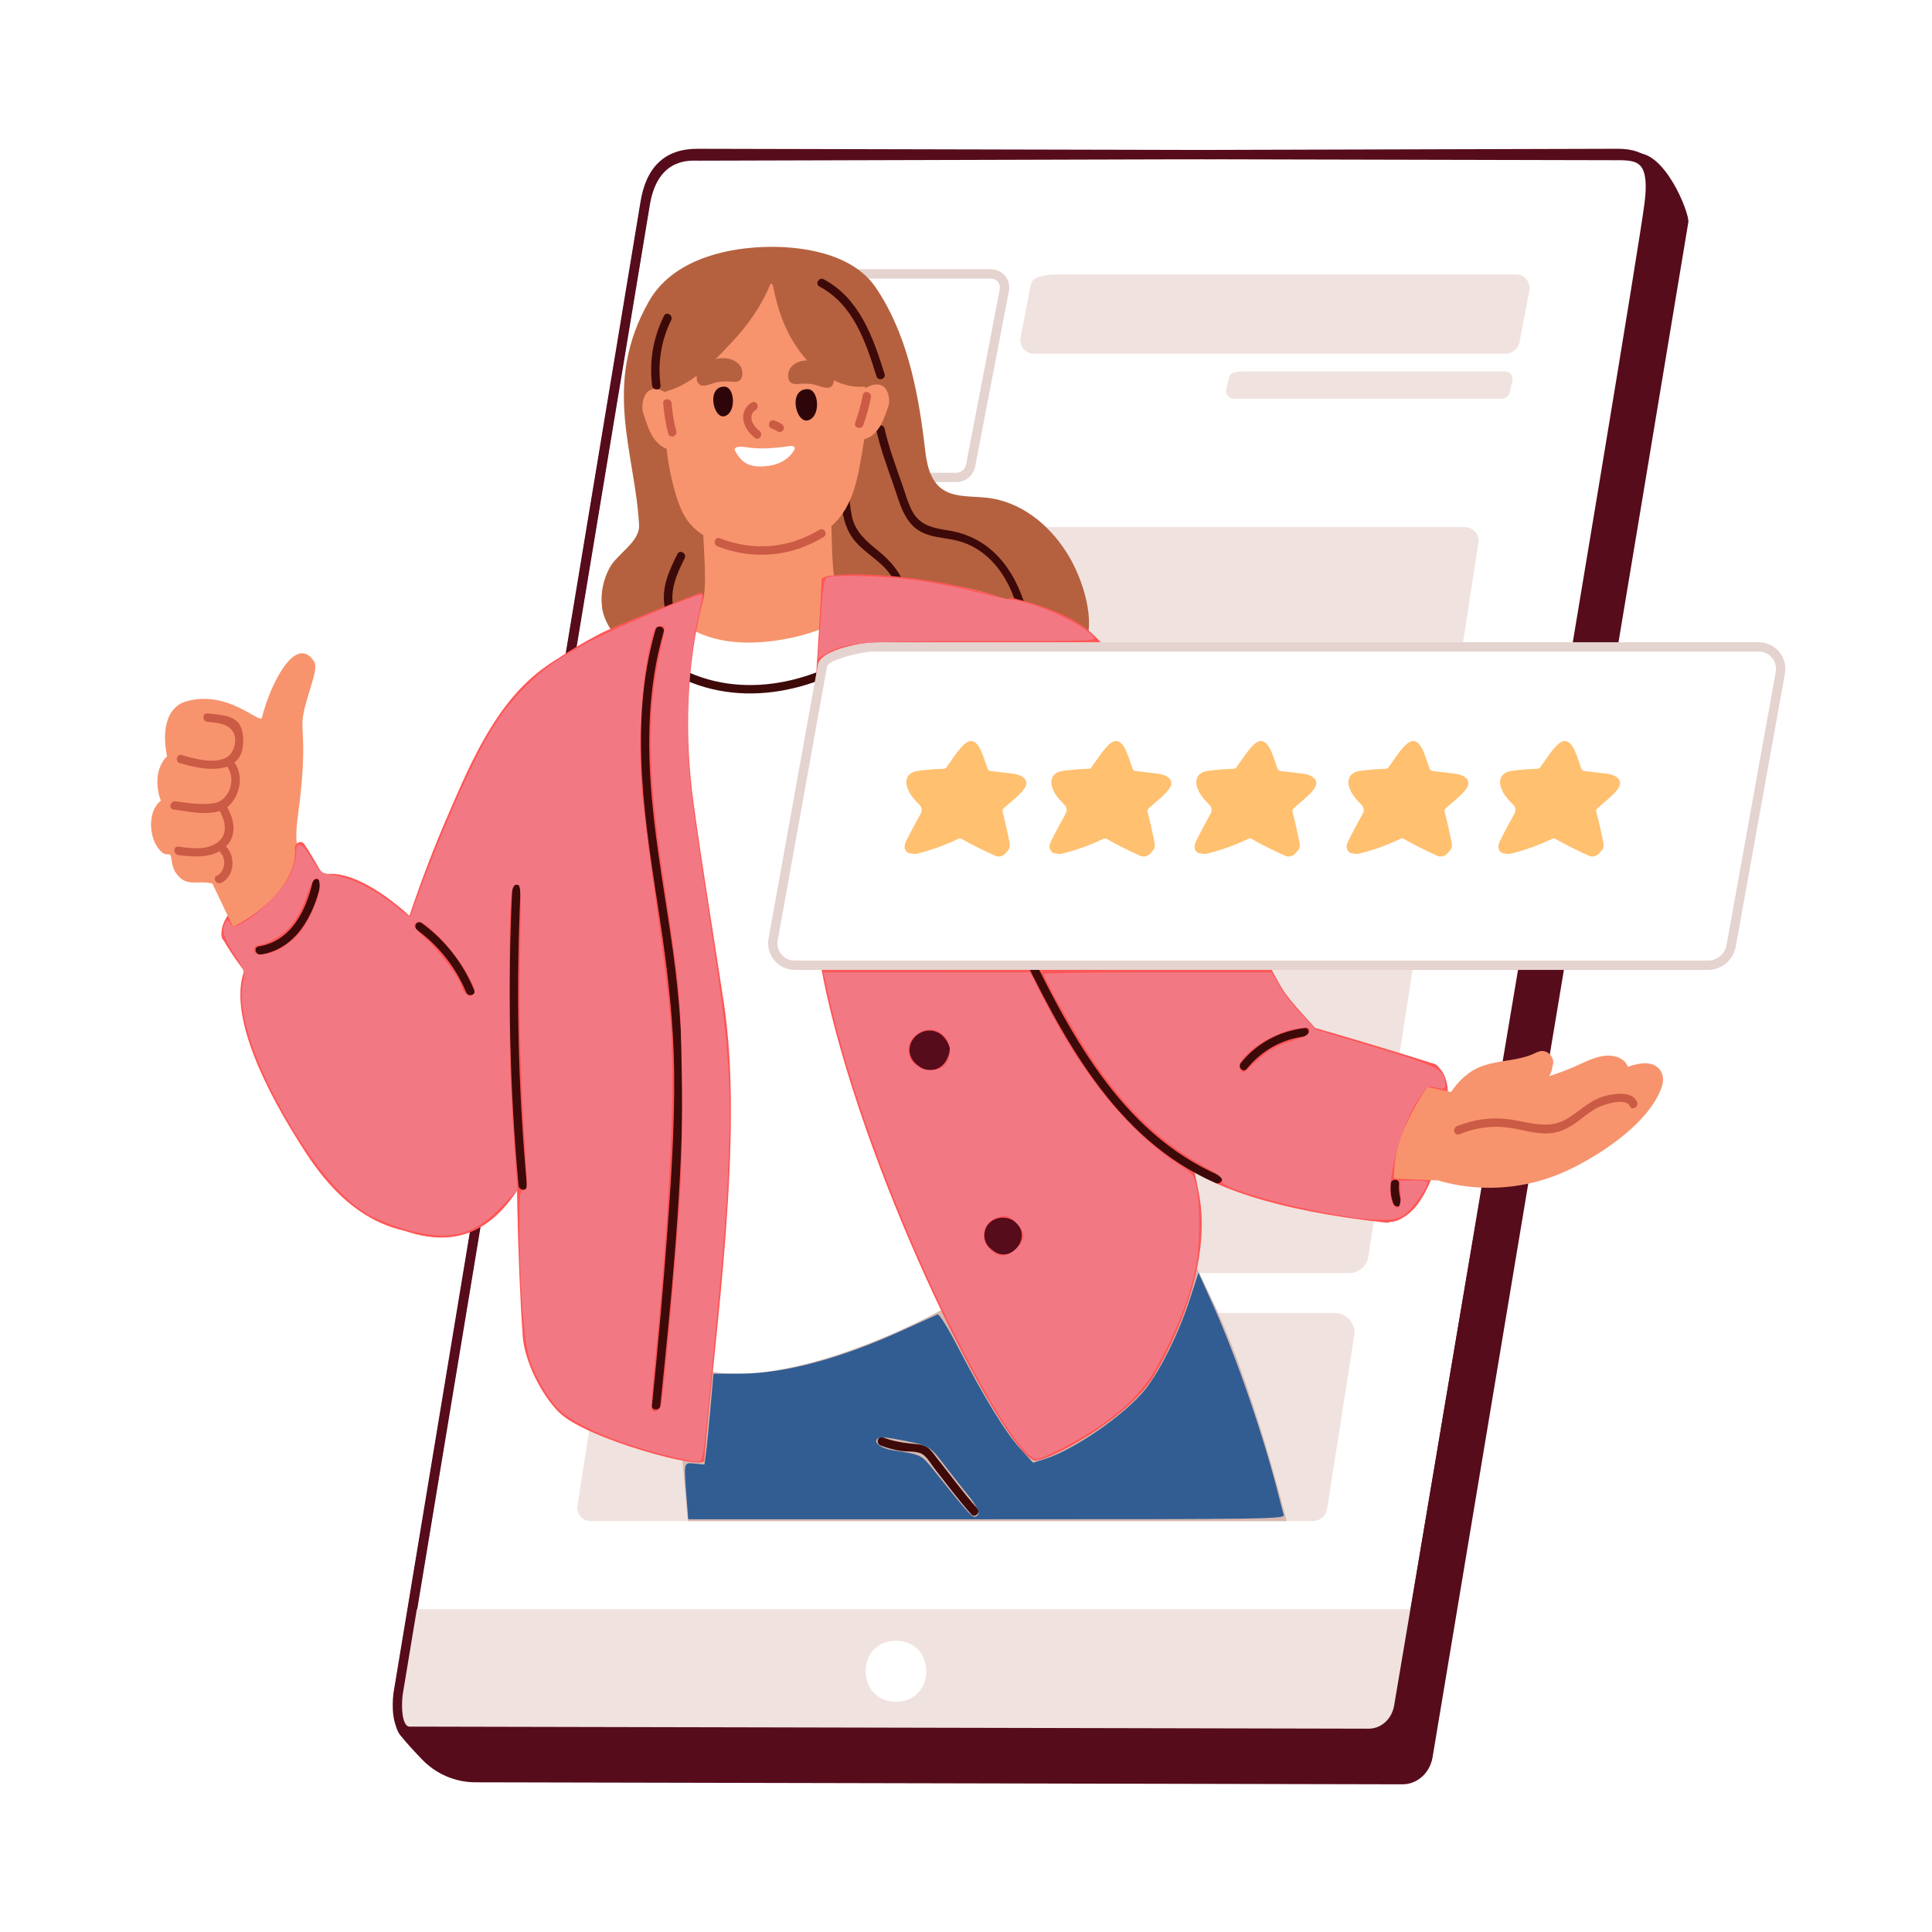 <svg version="1.0" preserveAspectRatio="xMidYMid meet" height="1080" viewBox="0 0 810 810" zoomAndPan="magnify" width="1080" xmlns:xlink="http://www.w3.org/1999/xlink" xmlns="http://www.w3.org/2000/svg"><defs><clipPath id="0593c0e22f"><path clip-rule="nonzero" d="M 165 64 L 708 64 L 708 748.082 L 165 748.082 Z M 165 64"></path></clipPath><clipPath id="1600f799f5"><path clip-rule="nonzero" d="M 322 269.168 L 748.516 269.168 L 748.516 407 L 322 407 Z M 322 269.168"></path></clipPath></defs><rect fill-opacity="1" height="972" y="-81" fill="#ffffff" width="972" x="-81"></rect><rect fill-opacity="1" height="972" y="-81" fill="#ffffff" width="972" x="-81"></rect><g clip-path="url(#0593c0e22f)"><path fill-rule="nonzero" fill-opacity="1" d="M 707.844 93.145 C 702.242 127.621 600.781 735.879 600.57 736.98 C 599.34 743.504 594.102 748.098 587.953 748.082 L 199.309 747.238 C 190.891 747.223 182.852 743.777 177.004 737.719 C 173.797 734.395 170.402 730.711 167.859 727.539 C 165.074 724.066 164.34 717.195 166.617 704.156 L 287.586 92.234 C 288.227 88.621 291.738 85.703 295.426 85.711 L 684.738 64.328 C 697.629 61.852 708.43 89.52 707.844 93.145" fill="#560c1b"></path></g><path fill-rule="nonzero" fill-opacity="1" d="M 693.027 76.641 C 691.934 103.777 628.906 461.848 600.699 630.969 C 597.992 647.141 595.582 661.559 593.551 673.734 C 589.09 700.52 586.422 716.5 586.383 716.672 C 585.156 723.203 579.91 727.789 573.758 727.77 L 172.465 726.902 C 168.109 726.883 166.902 711.152 166.902 711.152 L 270.387 86.406 C 273.77 63.965 289.453 65.387 293.133 65.406 L 678.527 64.328 C 682.207 64.352 693.5 64.941 693.027 76.641" fill="#ffffff"></path><path fill-rule="nonzero" fill-opacity="1" d="M 168.871 711.238 C 169.406 717.82 171.164 724.445 172.52 724.953 L 573.766 725.812 C 579.027 725.812 583.406 721.91 584.457 716.312 C 584.582 715.668 587.504 698.129 591.617 673.414 C 593.652 661.238 596.062 646.816 598.766 630.648 C 607.75 576.789 620.105 504.707 633.18 428.395 C 659.973 272.086 690.332 94.93 691.07 76.559 L 693.027 76.637 L 691.07 76.559 C 691.195 73.551 690.477 71.277 688.883 69.605 C 686.832 67.461 683.25 66.309 678.516 66.285 L 293.141 67.363 L 292.504 67.352 C 287.785 67.242 275.289 67 272.32 86.695 Z M 573.801 729.73 C 573.75 729.73 172.461 728.859 172.461 728.859 C 167.098 728.832 165.453 717.848 164.953 711.305 C 164.941 711.148 164.945 710.988 164.973 710.84 L 268.457 86.086 C 270.762 70.789 278.906 63.152 292.582 63.441 L 293.145 63.449 L 678.52 62.375 C 684.441 62.406 688.875 63.934 691.711 66.902 C 694.047 69.348 695.145 72.648 694.984 76.719 C 694.23 95.34 665.16 264.992 637.039 429.055 C 623.961 505.363 611.609 577.445 602.629 631.289 C 599.922 647.465 597.512 661.883 595.48 674.055 C 588.672 714.93 588.328 716.945 588.285 717.141 C 586.898 724.512 580.941 729.73 573.801 729.73" fill="#560c1b"></path><path fill-rule="nonzero" fill-opacity="1" d="M 565.617 533.777 C 569.637 533.777 573.059 530.848 573.684 526.879 L 619.758 228.039 C 620.586 224.398 617.891 220.996 614.18 220.996 L 318.859 220.996 C 307.594 220.996 306.219 222.98 305.59 225.738 L 259.551 524.359 C 258.773 529.305 262.602 533.777 267.613 533.777 L 565.617 533.777" fill="#f0e3df"></path><path fill-rule="nonzero" fill-opacity="1" d="M 567.762 560.031 L 556.336 633.004 C 555.691 635.766 553.223 637.738 550.422 637.738 L 247.734 637.738 C 244.02 637.738 241.34 634.348 242.168 630.695 L 253.633 557.477 C 254.258 553.426 257.75 550.434 261.859 550.434 L 559.539 550.434 C 564.648 550.434 568.555 555.004 567.762 560.031" fill="#f0e3df"></path><path fill-rule="nonzero" fill-opacity="1" d="M 172.816 674.652 L 166.906 710.102 C 166.906 710.102 161.875 725.652 172.461 725.844 L 573.77 726.715 C 579.914 726.727 585.152 722.137 586.375 715.703 C 586.418 715.438 588.953 700.25 593.227 674.652 L 172.816 674.652" fill="#f0e3df"></path><path fill-rule="nonzero" fill-opacity="1" d="M 375.66 687.918 C 358.715 687.883 358.633 713.406 375.602 713.441 C 392.547 713.477 392.629 687.961 375.66 687.918" fill="#ffffff"></path><path fill-rule="nonzero" fill-opacity="1" d="M 172.461 723.891 C 172.469 723.891 573.773 724.758 573.773 724.758 C 579.02 724.758 583.402 720.848 584.461 715.25 C 585.332 710.375 685.047 119.961 689.488 85.055 C 690.5 77.121 689.953 72.074 687.832 69.613 C 686.168 67.691 683.461 67.25 679.637 67.176 L 292.633 66.293 C 288.344 66.234 275.316 66.086 272.332 85.641 L 168.84 710.422 C 168.336 714.219 168.316 721.156 170.441 723.324 C 170.918 723.809 171.473 723.992 172.246 723.898 C 172.316 723.895 172.391 723.891 172.461 723.891 Z M 573.797 728.668 C 573.766 728.668 172.562 727.801 172.562 727.801 C 170.641 727.977 168.941 727.383 167.645 726.062 C 163.504 721.832 164.805 711.059 164.969 709.844 L 268.465 85.031 C 270.785 69.848 278.949 62.254 292.68 62.379 L 293.141 62.383 L 679.676 63.266 C 683.555 63.34 687.898 63.707 690.793 67.055 C 693.727 70.449 694.547 76.324 693.375 85.543 C 689.242 117.988 589.055 712.047 588.309 715.977 C 586.895 723.453 580.93 728.668 573.797 728.668" fill="#560c1b"></path><path fill-rule="nonzero" fill-opacity="1" d="M 415.445 114.852 L 338.82 114.852 C 336.008 114.852 326.18 116.832 325.551 119.586 L 311.406 193.121 C 310.578 196.766 313.27 200.164 316.984 200.164 L 400.973 200.164 C 403.781 200.164 406.258 198.184 406.879 195.43 L 421.027 121.891 C 421.855 118.246 419.164 114.852 415.445 114.852" fill="#ffffff"></path><path fill-rule="nonzero" fill-opacity="1" d="M 338.82 116.805 C 335.598 116.805 328.242 118.801 327.414 120.141 L 313.328 193.492 C 313.051 194.715 313.312 195.902 314.035 196.809 C 314.746 197.695 315.82 198.207 316.984 198.207 L 400.973 198.207 C 402.867 198.207 404.551 196.855 404.973 194.996 L 419.105 121.523 C 419.383 120.297 419.121 119.113 418.398 118.207 C 417.688 117.32 416.613 116.805 415.445 116.805 Z M 400.973 202.117 L 316.984 202.117 C 314.625 202.117 312.434 201.074 310.973 199.246 C 309.508 197.406 308.969 195.016 309.5 192.688 L 323.629 119.219 C 324.738 114.336 337.48 112.891 338.82 112.891 L 415.445 112.891 C 417.809 112.891 420 113.941 421.457 115.77 C 422.926 117.609 423.465 120 422.934 122.324 L 408.805 195.797 C 407.965 199.488 404.676 202.117 400.973 202.117" fill="#e5d3cf"></path><path fill-rule="nonzero" fill-opacity="1" d="M 418.926 209.629 C 417.008 209.133 415.027 208.781 412.992 208.59 C 406.602 207.984 398.586 208.629 393.719 204.008 C 388.582 199.125 388.191 191.078 387.359 184.449 C 384.586 162.387 379.812 139.004 367.035 120.371 C 357.34 106.234 336.195 103.008 320.316 103.543 C 301.496 104.184 281.258 110.211 272.125 126.23 C 252.203 161.188 266.258 189.531 267.938 220.094 C 268.328 227.195 258.645 232.23 255.516 238.172 C 252.883 243.168 251.812 248.398 252.328 253.961 C 253.539 267.156 270.223 277.836 278.195 288.316 C 279.328 289.805 281.102 290.062 282.578 289.602 C 293.258 296.082 308.723 295.875 320.699 296.633 C 342.062 297.98 363.535 297.867 384.879 296.305 C 396.816 295.434 408.836 294.895 420.617 292.762 C 430.871 290.906 444.547 288.203 449.828 278.766 C 450.445 277.664 450.945 276.492 451.699 275.469 C 452.18 274.82 452.754 274.242 453.215 273.578 C 460.367 263.27 454.648 245.207 449.359 235.371 C 443.102 223.742 432.523 213.125 418.926 209.629" fill="#b5613f"></path><path fill-rule="nonzero" fill-opacity="1" d="M 381.379 249.281 C 336.82 237.363 288.711 244.844 252.113 273.59 C 251.105 274.379 250.664 275.309 250.598 276.227 C 244.652 284.395 256.234 304.633 260.387 311.074 C 271.609 328.496 289.398 344.406 309.793 349.82 C 359.992 363.145 378.652 294.5 382.91 257.039 C 385.258 254.965 385.32 250.336 381.379 249.281" fill="#f7946d"></path><path fill-rule="nonzero" fill-opacity="1" d="M 292.5 187.992 C 293.367 201.797 294.371 215.512 295.113 229.23 C 295.629 238.738 295.836 245.539 295.043 250.566 C 294.246 255.594 291.426 258.445 288.371 260.832 C 298.223 270.324 318.195 269.711 330.891 267.684 C 342.484 265.836 354.66 258.957 361.902 249.695 C 359.496 248.82 355.938 247.793 353.621 247.145 C 352.016 246.699 350.766 245.539 350.262 244.043 C 348.367 238.391 348.961 219.203 348.082 211.77 C 346.727 200.266 344 197.789 342.801 186.27 C 342.707 185.375 342.176 184.77 341.508 184.398 C 337.438 175.914 327.82 174.809 318.879 175.938 C 310.02 177.059 297.527 177.477 291.023 183.961 C 289.438 185.547 290.785 187.672 292.5 187.992" fill="#f7946d"></path><path fill-rule="nonzero" fill-opacity="1" d="M 635.566 115.043 L 445.309 115.043 C 434.043 115.043 432.668 117.027 432.043 119.781 L 427.934 141.262 C 427.105 144.906 429.797 148.305 433.516 148.305 L 631.129 148.305 C 633.938 148.305 636.414 146.32 637.039 143.566 L 641.145 122.086 C 641.973 118.441 639.281 115.043 635.566 115.043" fill="#f0e3df"></path><path fill-rule="nonzero" fill-opacity="1" d="M 630.906 155.688 L 522.781 155.688 C 516.379 155.688 515.598 156.816 515.242 158.383 L 514.117 163.141 C 513.645 165.211 515.176 167.141 517.289 167.141 L 629.594 167.141 C 631.191 167.141 632.594 166.012 632.953 164.449 L 634.074 159.691 C 634.547 157.621 633.016 155.688 630.906 155.688" fill="#f0e3df"></path><path fill-rule="nonzero" fill-opacity="1" d="M 507.676 543.918 C 496.75 521.715 487.562 498.438 474.078 477.926 C 472.605 475.719 470.371 475.094 468.32 475.496 C 436.109 444.922 407.289 414.926 360.145 416.488 C 341.395 417.094 322.887 423.52 307.664 434.5 C 302.016 438.539 284.582 451.727 284.918 461.48 C 284.695 462.039 284.562 462.641 284.516 463.332 C 283.355 489.664 278.117 516.961 280.461 543.918 C 283.32 576.48 285.273 604.332 288.371 637.738 L 539.438 637.738 C 539.438 637.738 525.242 579.625 507.676 543.918" fill="#d6b9b0"></path><path fill-rule="nonzero" fill-opacity="1" d="M 367.457 180.582 C 369.18 188.363 372.027 195.934 374.645 203.445 C 377.172 210.703 379.078 219.555 386.605 223.219 C 390.688 225.207 395.273 225.434 399.66 226.301 C 405.133 227.375 409.996 229.852 414.133 233.594 C 423.277 241.863 426.984 253.934 428.941 265.734 C 429.312 267.969 432.707 267.023 432.34 264.801 C 429.039 244.887 419.277 225.875 397.707 222.406 C 391.805 221.461 386.168 220.574 382.852 214.969 C 380.727 211.367 379.613 207.012 378.238 203.07 C 375.551 195.375 372.617 187.617 370.855 179.648 C 370.367 177.434 366.969 178.371 367.457 180.582" fill="#3d0a09"></path><path fill-rule="nonzero" fill-opacity="1" d="M 284.008 232.273 C 280.762 238.746 277.645 245.414 278.438 252.852 C 279.227 260.285 283.297 266.855 287.223 273.02 C 288.434 274.926 291.484 273.16 290.262 271.242 C 286.98 266.086 283.438 260.641 282.262 254.551 C 280.82 247.105 283.789 240.559 287.051 234.051 C 288.062 232.031 285.023 230.246 284.008 232.273" fill="#3d0a09"></path><path fill-rule="nonzero" fill-opacity="1" d="M 352.188 194.18 C 352.707 205.035 351.055 218.57 358.82 227.293 C 362.258 231.16 366.746 233.887 370.41 237.508 C 376.004 243.043 378.41 250.602 377.113 258.355 C 376.742 260.57 380.137 261.523 380.508 259.289 C 382.457 247.664 377.457 238.535 368.641 231.309 C 363.543 227.137 358.641 223.277 357.164 216.488 C 355.609 209.363 356.055 201.441 355.711 194.18 C 355.605 191.922 352.082 191.91 352.188 194.18" fill="#3d0a09"></path><path fill-rule="nonzero" fill-opacity="1" d="M 359.863 141.723 C 359.301 138.93 363.465 138.938 362.379 136.34 C 356.125 121.449 341.336 115.078 326.102 113.812 C 324.953 113.715 324 113.934 323.191 114.324 C 311.617 114.48 304.598 114.246 295.688 121.98 C 274.176 140.652 275.812 189.551 285.301 212.883 C 290.797 226.402 303.719 228.867 316.676 229.609 C 327.539 230.238 338.832 228.871 348.449 220.648 C 358.406 212.129 359.93 198.418 362.023 186.148 C 364.266 173.004 362.535 154.93 359.863 141.723" fill="#f7946d"></path><path fill-rule="nonzero" fill-opacity="1" d="M 454.801 331.004 C 457.27 324.277 459.188 317.348 460.547 310.207 C 460.641 309.715 460.551 309.297 460.391 308.918 C 459.793 290.434 447.32 267.043 432.578 256.383 C 431.938 255.918 431.305 255.887 430.77 256.102 C 429.855 255.461 428.895 254.863 427.852 254.332 C 415.633 248.086 402.004 245.344 388.441 244.043 C 381.613 243.387 368.543 240.676 367.59 243.844 C 363.496 257.418 343.973 264.848 331.969 267.375 C 294.484 275.281 283.465 257.605 281.648 258.543 C 263.742 267.762 246.215 270.621 230.633 283.562 C 227.277 286.344 224.047 289.281 220.992 292.395 C 206.867 306.773 204.82 327.027 203.68 346.195 C 202.871 346.98 202.508 348.34 203.43 349.457 C 208.371 355.461 213.969 360.738 220.426 365.09 C 223.039 366.852 225.758 368.434 228.5 369.973 C 229.934 416.391 254.039 531.523 283.949 568.465 C 311.562 593.922 412.902 549.867 450.105 508.953 C 470.656 486.352 462.094 372.309 454.801 331.004" fill="#ffffff"></path><path fill-rule="nonzero" fill-opacity="1" d="M 279.574 281.066 C 307.363 298.086 341.43 290.945 366.664 272.734 C 368.484 271.418 366.73 268.363 364.887 269.695 C 340.652 287.184 308.133 294.422 281.352 278.023 C 279.414 276.836 277.641 279.883 279.574 281.066" fill="#3d0a09"></path><path fill-rule="nonzero" fill-opacity="1" d="M 502.527 499.695 C 489.758 436.902 473.156 333 448.941 273.227 C 446.895 268.176 440.715 259.797 435.93 257.203 C 411.93 244.18 365.371 238.723 347.16 241.516 C 346.223 241.66 344.496 242.262 344.457 243.164 C 342.02 301.441 333.625 358.688 346.457 416.422 C 364.871 499.285 419.812 606.961 433.516 612.262 C 437.363 613.75 472.898 595.375 483.883 576.746 C 496.723 554.973 507.707 525.168 502.527 499.695" fill="#ff5656"></path><path fill-rule="nonzero" fill-opacity="1" d="M 377.133 355.789 C 370.555 352.094 361.902 357.246 362.043 364.816 C 362.109 368.27 364.004 371.082 366.637 372.754 C 367.059 373.137 367.508 373.492 367.996 373.77 C 371.129 375.562 374.941 375.496 377.941 373.457 C 384.211 369.195 383.75 359.508 377.133 355.789" fill="#560c1b"></path><path fill-rule="nonzero" fill-opacity="1" d="M 381.328 440.359 C 381.379 443.156 382.914 445.438 385.051 446.789 C 385.391 447.102 385.754 447.387 386.148 447.613 C 390.891 450.328 397.543 447.789 398.273 439.387 C 394.246 427.281 381.172 432.004 381.328 440.359" fill="#560c1b"></path><path fill-rule="nonzero" fill-opacity="1" d="M 235.312 279.07 C 234.422 277.812 234.906 275.543 233.184 276.574 C 209.566 290.715 198.195 317.773 187.891 341.523 C 176.012 368.914 166.586 397.23 159.426 426.195 C 158.492 426.699 168.941 515.785 169.43 515.953 C 196.621 525.395 211.004 510.223 221.051 492.23 C 234.133 468.812 241.559 445.035 244.043 418.324 C 245.336 404.461 245.719 390.531 246.773 376.652 C 247.941 361.293 250.992 346.398 253.32 331.211 C 255.996 313.773 258.676 282.531 235.312 279.07" fill="#ff5656"></path><path fill-rule="nonzero" fill-opacity="1" d="M 602.859 447.121 C 602.262 446.543 601.488 446.113 601.137 446.648 C 597.844 446.02 593.652 449.855 591.816 451.977 C 587.48 456.984 585.234 463.855 583.387 470.082 C 581 478.098 579.621 486.422 579.262 494.773 C 579.094 498.691 576.246 509.395 581.047 511.77 C 585.188 513.824 591.34 508.684 593.621 505.836 C 598.02 500.332 600.809 493.117 602.945 486.473 C 605.375 478.891 606.746 470.965 607 463.004 C 607.184 457.172 607.332 451.465 602.859 447.121" fill="#ff5656"></path><path fill-rule="nonzero" fill-opacity="1" d="M 412.715 518.125 C 412.766 520.766 414.211 522.914 416.227 524.195 C 416.551 524.488 416.891 524.758 417.262 524.969 C 424.125 528.895 431.527 519.863 426.996 513.742 C 422.664 507.883 412.57 510.348 412.715 518.125" fill="#560c1b"></path><path fill-rule="nonzero" fill-opacity="1" d="M 561.719 454.129 C 562.555 436.316 544.191 426.941 536.031 411.891 C 525.074 391.691 513.984 371.566 502.762 351.512 C 490.699 329.961 482.969 300.961 469.621 280.172 C 458.973 263.59 450.273 257.148 424.113 250.617 C 422.125 250.125 422.906 253.516 422.789 254.066 C 418.293 275.82 413.312 297.535 409.301 319.391 C 405.738 338.812 414.68 372.348 422.32 389.965 C 439.66 429.945 486.723 500.211 514.773 492.961 C 528.805 489.336 561.004 469.406 561.719 454.129" fill="#ff5656"></path><path fill-rule="nonzero" fill-opacity="1" d="M 696.781 455.438 C 698.332 450.656 695.863 446.184 690.598 445.828 C 688.047 445.656 685.281 446.266 682.504 447.242 C 681.594 444.719 679.125 443.133 676.188 442.703 C 670.254 441.84 664.469 445.379 659.219 447.594 C 656.023 448.941 652.777 450.125 649.492 451.211 C 650.262 449.926 650.793 448.504 650.906 446.891 C 652.34 443.699 648.656 439.203 644.629 441.078 C 644.27 441.188 643.922 441.332 643.605 441.527 C 636.711 444.859 628.699 444.34 621.535 446.922 C 615.633 449.051 611.668 453.02 608.316 457.836 C 599.699 456.207 577.914 450.645 575.656 452.816 C 565.531 462.555 561.863 476.801 565.766 490.258 C 566.91 494.195 593.199 494.391 603.113 494.902 C 603.359 495.016 603.609 495.125 603.895 495.203 C 619.699 499.578 636.715 498.781 652.027 492.902 C 667.062 487.129 691.504 471.695 696.781 455.438" fill="#f7946d"></path><path fill-rule="nonzero" fill-opacity="1" d="M 100.062 381.074 C 99.781 380.301 98.824 379.949 98.195 380.582 C 95.031 383.758 92.559 387.723 92.867 392.359 C 92.883 392.574 92.957 392.742 93.051 392.895 C 93.004 393.57 93.566 394.348 94.445 394.16 C 96.891 393.641 100.258 393.023 101.32 390.395 C 102.457 387.578 101.023 383.715 100.062 381.074" fill="#ff5656"></path><path fill-rule="nonzero" fill-opacity="1" d="M 131.832 277.598 C 124.121 265.125 113.258 286.887 109.812 300.875 C 109.082 303.84 95.672 289.039 78.113 294.051 C 68.699 296.73 68.172 308.551 70.047 317.027 C 70.023 317.051 69.992 317.066 69.969 317.094 C 65.27 321.867 65.109 329.566 67.441 335.68 C 67.109 335.945 66.785 336.227 66.484 336.535 C 61.543 341.613 62.652 352.988 67.98 357.387 C 68.887 358.137 69.91 358.312 70.844 358.137 C 71.152 358.363 71.328 358.492 71.633 358.719 C 72.215 362.324 72.293 364.523 74.773 367.305 C 78.75 371.762 83.477 368.969 89.062 370.469 C 89.199 370.508 98.633 391.125 101.891 396.695 C 102.785 398.227 136.18 378.805 136.832 374.934 C 133.168 369.707 129.574 364.422 126.188 359.012 C 123.145 354.156 124.383 345.965 125.109 340.438 C 128.57 314.137 126.465 307.492 126.84 302.195 C 127.438 293.801 133.832 280.828 131.832 277.598" fill="#f7946d"></path><path fill-rule="nonzero" fill-opacity="1" d="M 586.555 479.031 C 588.934 471.262 595.656 458.266 602.684 450.238 C 603.902 448.844 603.258 446.652 601.492 446.09 C 575.281 437.75 539.402 427.273 532.895 426.086 C 526.715 424.953 520.246 434.855 514.137 437.562 C 507.52 440.492 504.574 449.586 502.227 455.906 C 498.547 465.809 493.434 485.711 494.16 486.383 C 505.719 497.051 533.988 507.531 581.195 512.609 C 582.922 512.793 584.473 511.445 584.477 509.707 C 584.504 498.965 583.527 488.93 586.555 479.031" fill="#ff5656"></path><path fill-rule="nonzero" fill-opacity="1" d="M 425.793 394.43 C 445.023 434.098 466.996 477.453 509.695 495.98 C 511.754 496.875 513.547 493.84 511.473 492.941 C 469.301 474.641 447.824 431.82 428.836 392.652 C 427.844 390.613 424.805 392.395 425.793 394.43" fill="#3d0a09"></path><path fill-rule="nonzero" fill-opacity="1" d="M 303.539 420.898 C 299.305 392.766 294.613 364.699 290.746 336.508 C 286.922 308.656 287.641 278.109 295.043 250.566 C 295.375 249.32 294.168 248.227 292.977 248.719 C 285.375 251.848 259.551 261.355 249.73 266.648 C 238.066 272.941 226.426 280.211 217.16 290.02 C 202.887 305.129 190.336 350.387 186.148 364.824 C 185.664 366.508 187.066 367.586 188.418 367.566 C 188.875 368.375 216.082 393.062 217.312 392.578 C 217.395 400.668 214.457 492.984 219.164 560.215 C 219.891 570.59 226.938 584.867 234.547 592.293 C 245.711 603.188 294.891 616.613 295.25 612.379 C 300.016 556.258 311.891 476.367 303.539 420.898" fill="#ff5656"></path><path fill-rule="nonzero" fill-opacity="1" d="M 737.297 271.219 L 366.301 271.219 C 361.762 271.219 345.863 274.422 344.852 278.871 L 324.238 393.309 C 322.895 399.195 327.25 404.691 333.258 404.691 L 716.148 404.691 C 720.691 404.691 724.691 401.484 725.703 397.035 L 746.316 282.598 C 747.66 276.707 743.305 271.219 737.297 271.219" fill="#ffffff"></path><g clip-path="url(#1600f799f5)"><path fill-rule="nonzero" fill-opacity="1" d="M 366.301 273.172 C 360.754 273.172 347.344 276.738 346.762 279.305 L 326.164 393.656 C 325.637 395.977 326.145 398.262 327.539 400.012 C 328.922 401.742 331.004 402.734 333.258 402.734 L 716.148 402.734 C 719.773 402.734 722.988 400.152 723.793 396.602 L 744.395 282.25 C 744.918 279.93 744.41 277.641 743.016 275.895 C 741.633 274.164 739.547 273.172 737.297 273.172 Z M 716.148 406.645 L 333.258 406.645 C 329.809 406.645 326.609 405.117 324.48 402.453 C 322.34 399.77 321.555 396.277 322.328 392.875 L 342.926 278.523 C 344.43 271.906 363.27 269.258 366.301 269.258 L 737.297 269.258 C 740.746 269.258 743.945 270.789 746.074 273.453 C 748.215 276.137 749.004 279.629 748.227 283.031 L 727.629 397.379 C 726.402 402.785 721.582 406.645 716.148 406.645" fill="#e5d3cf"></path></g><path fill-rule="nonzero" fill-opacity="1" d="M 211.488 442.406 C 198.914 425.359 191.711 404.375 177.012 389.113 C 168.762 380.543 151.051 365.531 137.578 366.391 C 136.133 366.48 134.766 365.77 134.047 364.516 C 132.398 361.645 129.469 356.633 127.586 353.941 C 125.992 351.656 122.898 354.098 123.762 356.426 C 124.016 371.438 107.762 384.223 94.566 390.117 C 93.523 390.586 93.172 391.484 93.281 392.352 C 93.18 392.805 93.203 393.309 93.516 393.855 C 95.773 397.762 98.258 401.52 100.965 405.129 C 101.578 405.945 102.406 406.953 102.094 407.926 C 96.223 425.996 110.652 456.48 128.461 483.664 C 147.434 512.625 169.98 522.207 199.336 514.906 C 202.047 514.23 205.785 494.188 208.117 487.688 C 212.945 474.246 214.047 459.996 211.707 445.934 C 211.664 445.676 211.547 445.492 211.406 445.348 C 212.023 444.551 212.246 443.434 211.488 442.406" fill="#ff5656"></path><path fill-rule="nonzero" fill-opacity="1" d="M 214.762 372.633 C 212.734 414.125 213.617 455.703 217.402 497.078 C 217.609 499.316 221.133 499.336 220.926 497.078 C 217.137 455.703 216.254 414.125 218.281 372.633 C 218.391 370.367 214.871 370.371 214.762 372.633" fill="#3d0a09"></path><path fill-rule="nonzero" fill-opacity="1" d="M 546.996 431.012 C 536.363 432.289 526.941 437.316 520.191 445.672 C 518.781 447.422 521.258 449.93 522.684 448.164 C 528.805 440.586 537.289 435.699 546.996 434.535 C 549.215 434.27 549.246 430.742 546.996 431.012" fill="#3d0a09"></path><path fill-rule="nonzero" fill-opacity="1" d="M 686.312 461.961 C 684.297 457.453 677.465 458.43 673.625 459.312 C 666.832 460.863 662.59 465.727 656.836 469.133 C 648.961 473.801 640.828 470.332 632.516 469.25 C 625.105 468.285 617.773 469.363 610.863 472.141 C 608.781 472.977 609.691 476.387 611.797 475.539 C 617.883 473.09 624.305 471.945 630.859 472.578 C 637.316 473.195 643.594 475.727 650.152 475.109 C 655.07 474.648 658.941 472.129 662.758 469.199 C 665.137 467.371 667.492 465.445 670.238 464.172 C 672.609 463.066 681.602 460.004 683.277 463.738 C 684.199 465.805 687.234 464.016 686.312 461.961" fill="#cb5b45"></path><path fill-rule="nonzero" fill-opacity="1" d="M 583.031 496.312 C 582.797 499.137 583.176 501.938 584.156 504.602 C 584.93 506.707 588.34 505.797 587.555 503.664 C 586.668 501.262 586.344 498.859 586.555 496.312 C 586.738 494.055 583.215 494.066 583.031 496.312" fill="#3d0a09"></path><path fill-rule="nonzero" fill-opacity="1" d="M 75.359 319.934 C 82.762 322.184 97.363 325.48 101.141 315.785 C 102.453 312.414 102.34 306.285 100.113 303.246 C 97.496 299.684 90.895 299.543 86.961 299.113 C 84.707 298.871 84.727 302.395 86.961 302.637 C 90.727 303.047 95.785 303.234 97.84 307.051 C 99.648 310.41 98.035 315.941 94.895 317.613 C 89.598 320.426 81.625 318.16 76.293 316.539 C 74.121 315.879 73.191 319.273 75.359 319.934" fill="#cb5b45"></path><path fill-rule="nonzero" fill-opacity="1" d="M 72.699 339.348 C 79.316 340.32 90.766 342.91 96.137 337.668 C 100.605 333.305 102.117 325.457 98.625 320.168 C 97.379 318.285 94.328 320.047 95.582 321.945 C 98.961 327.055 96.078 335.699 89.766 336.734 C 84.633 337.574 78.723 336.699 73.633 335.953 C 71.418 335.629 70.461 339.02 72.699 339.348" fill="#cb5b45"></path><path fill-rule="nonzero" fill-opacity="1" d="M 74.773 358.484 C 81.562 359.344 89.699 360.016 94.961 354.648 C 99.867 349.648 97.887 342.512 94.547 337.27 C 93.332 335.363 90.281 337.129 91.504 339.047 C 94.727 344.102 96.168 350.668 89.887 354.023 C 85.328 356.453 79.664 355.582 74.773 354.965 C 72.531 354.68 72.555 358.207 74.773 358.484" fill="#cb5b45"></path><path fill-rule="nonzero" fill-opacity="1" d="M 369.184 606.031 C 371.992 607.078 374.828 607.887 377.805 608.32 C 380.457 608.707 384.469 608.246 386.781 609.695 C 388.754 610.941 390.41 613.93 391.82 615.723 C 396.898 622.152 401.762 628.805 407.246 634.902 C 408.766 636.594 411.25 634.094 409.738 632.414 C 403.797 625.809 398.59 618.57 393.047 611.633 C 391.738 610 390.371 607.746 388.531 606.637 C 386.496 605.41 383.641 605.434 381.375 605.176 C 377.418 604.727 373.855 604.031 370.121 602.633 C 367.992 601.84 367.074 605.246 369.184 606.031" fill="#3d0a09"></path><path fill-rule="nonzero" fill-opacity="1" d="M 341.34 151.387 C 339.625 151.051 337.824 150.988 336.203 151.336 C 333.41 151.938 330.281 153.992 330.441 157.625 C 330.621 161.73 333.707 161.043 336.328 160.863 C 338.465 160.711 340.551 160.957 342.621 161.59 C 344.309 162.102 345.992 162.93 347.762 162.473 C 348.566 162.262 349.176 161.484 349.406 160.625 C 350.504 156.566 347.266 153.477 344.184 152.238 C 343.297 151.883 342.332 151.586 341.34 151.387" fill="#b5613f"></path><path fill-rule="nonzero" fill-opacity="1" d="M 300.344 150.441 C 302.062 150.102 303.863 150.035 305.48 150.387 C 308.273 150.996 311.402 153.051 311.242 156.695 C 311.066 160.809 307.977 160.125 305.359 159.941 C 303.223 159.793 301.137 160.039 299.066 160.672 C 297.375 161.188 295.691 162.02 293.926 161.555 C 293.117 161.348 292.512 160.566 292.277 159.707 C 291.184 155.633 294.418 152.535 297.504 151.289 C 298.391 150.934 299.352 150.641 300.344 150.441" fill="#b5613f"></path><path fill-rule="nonzero" fill-opacity="1" d="M 274.855 263.938 C 263.309 303.805 270.508 345.234 276.648 385.352 C 279.965 407.031 282.457 428.684 282.648 450.637 C 282.836 472.438 281.418 494.211 279.824 515.941 C 278.023 540.418 275.848 564.867 273.328 589.289 C 273.094 591.539 276.621 591.523 276.852 589.289 C 281.266 546.488 285.648 503.293 286.152 460.238 C 286.395 439.57 284.977 419.082 282.137 398.617 C 279.195 377.426 275.23 356.359 273.32 335.035 C 271.215 311.523 271.645 287.688 278.254 264.871 C 278.883 262.691 275.488 261.762 274.855 263.938" fill="#3d0a09"></path><path fill-rule="nonzero" fill-opacity="1" d="M 356.078 122.023 C 346.188 109.469 333.23 105.996 316.719 108.656 C 305.254 110.504 294.605 115.559 285.77 123.098 C 281.672 126.59 277.957 130.621 276.066 135.738 C 273.422 142.91 274.398 150.75 275.375 158.137 C 275.391 158.273 274.664 164.902 275.945 164.734 C 288.57 163.039 298.16 152.699 306.633 143.695 C 313.34 136.562 319.066 128.574 322.773 119.598 C 323.238 118.469 323.879 118.898 324.121 120.094 C 326.242 130.629 329.516 139.941 336.207 148.527 C 343.145 157.426 357.352 166.441 368.727 159.977 C 369.195 160.812 364.266 132.418 356.078 122.023" fill="#b5613f"></path><path fill-rule="nonzero" fill-opacity="1" d="M 372.086 164.414 C 370.945 161.668 368.258 159.777 363.145 162.555 C 362.742 162.77 362.383 163.004 362.023 163.238 C 361.875 163.98 361.68 164.727 361.469 165.469 C 361.047 171.531 358.344 177.391 355.852 183.273 C 357.16 184.477 360.105 184.855 362.277 184.215 C 369.023 182.23 370.848 174.555 372.391 170.52 C 372.926 169.102 372.957 166.508 372.086 164.414" fill="#f7946d"></path><path fill-rule="nonzero" fill-opacity="1" d="M 280.754 165.633 C 280.27 165.27 279.75 164.918 279.184 164.59 C 273.941 161.543 271.188 163.617 270.016 166.637 C 269.125 168.934 269.156 171.781 269.707 173.332 C 271.285 177.766 273.156 186.188 280.074 188.363 C 281.668 188.867 283.672 188.793 285.18 188.223 C 282.207 180.805 279.973 173.238 280.754 165.633" fill="#f7946d"></path><path fill-rule="nonzero" fill-opacity="1" d="M 342.465 168.246 C 342.203 166.121 341.152 163.113 338.43 163.145 C 329.574 163.242 334.359 180.508 340.371 175.371 C 342.305 173.719 342.754 170.598 342.465 168.246" fill="#2e060a"></path><path fill-rule="nonzero" fill-opacity="1" d="M 307.219 166.918 C 306.984 164.91 306.031 162.062 303.527 162.098 C 295.398 162.223 299.734 178.547 305.27 173.668 C 307.051 172.094 307.473 169.141 307.219 166.918" fill="#2e060a"></path><path fill-rule="nonzero" fill-opacity="1" d="M 331.691 186.945 C 325.379 187.828 318.895 188.559 312.555 187.449 C 311.578 187.277 306.98 186.848 308.238 189.109 C 311.109 194.285 314.293 195.914 320.5 195.496 C 325.742 195.145 330.402 193.078 333.02 188.633 C 333.566 187.711 332.707 186.805 331.691 186.945" fill="#ffffff"></path><path fill-rule="nonzero" fill-opacity="1" d="M 315.086 168.793 C 308.996 172.672 311.691 180.16 316.59 183.637 C 318.441 184.949 320.207 181.898 318.371 180.598 C 315.684 178.691 313.18 174.184 316.863 171.836 C 318.77 170.617 317.004 167.566 315.086 168.793" fill="#cb5b45"></path><path fill-rule="nonzero" fill-opacity="1" d="M 323.613 179.695 C 324.492 179.969 325.266 180.371 326.016 180.898 C 326.793 181.445 327.977 181.039 328.426 180.266 C 328.941 179.383 328.574 178.406 327.793 177.855 C 326.805 177.16 325.711 176.656 324.551 176.301 C 322.379 175.641 321.449 179.039 323.613 179.695" fill="#cb5b45"></path><path fill-rule="nonzero" fill-opacity="1" d="M 361.742 165.613 C 360.953 169.578 359.891 173.457 358.543 177.266 C 357.789 179.406 361.191 180.332 361.941 178.207 C 363.289 174.395 364.348 170.516 365.137 166.551 C 365.578 164.336 362.18 163.391 361.742 165.613" fill="#cb5b45"></path><path fill-rule="nonzero" fill-opacity="1" d="M 278.047 169.066 C 278.375 173.363 279.062 177.586 280.141 181.758 C 280.707 183.949 284.105 183.02 283.539 180.824 C 282.539 176.957 281.875 173.051 281.57 169.066 C 281.398 166.824 277.875 166.801 278.047 169.066" fill="#cb5b45"></path><path fill-rule="nonzero" fill-opacity="1" d="M 343.562 120.129 C 357.766 127.672 362.973 143.328 367.457 157.746 C 368.129 159.906 371.531 158.98 370.855 156.809 C 366.094 141.512 360.383 125.078 345.34 117.09 C 343.34 116.027 341.559 119.062 343.562 120.129" fill="#3d0a09"></path><path fill-rule="nonzero" fill-opacity="1" d="M 278.363 132.422 C 273.859 141.586 272.121 151.453 273.406 161.594 C 273.688 163.809 277.211 163.836 276.93 161.594 C 275.723 152.07 277.16 142.832 281.402 134.199 C 282.398 132.172 279.363 130.387 278.363 132.422" fill="#3d0a09"></path><path fill-rule="nonzero" fill-opacity="1" d="M 343.527 222.117 C 330.59 229.957 315.824 231.164 301.754 225.664 C 299.641 224.84 298.727 228.242 300.816 229.062 C 315.738 234.891 331.621 233.453 345.305 225.152 C 347.242 223.984 345.473 220.938 343.527 222.117" fill="#cb5b45"></path><path fill-rule="nonzero" fill-opacity="1" d="M 131.059 369.797 C 128.25 381.965 121.992 394.598 108.418 396.785 C 106.188 397.145 107.137 400.539 109.355 400.184 C 124.098 397.805 131.387 384.02 134.453 370.73 C 134.961 368.523 131.566 367.586 131.059 369.797" fill="#3d0a09"></path><path fill-rule="nonzero" fill-opacity="1" d="M 174.898 389.93 C 184.031 396.621 191.09 405.594 195.422 416.059 C 196.277 418.121 199.688 417.215 198.82 415.121 C 194.102 403.723 186.633 394.184 176.676 386.887 C 174.848 385.547 173.09 388.602 174.898 389.93" fill="#3d0a09"></path><path fill-rule="nonzero" fill-opacity="1" d="M 429.277 330.898 C 431.727 327.637 429.57 325.02 424.645 324.359 C 423.391 324.195 417.281 323.496 415.273 323.238 C 414.746 323.172 414.293 322.84 414.09 322.344 C 412.445 318.27 410.793 310.125 406.703 310.699 C 403.555 311.141 399.449 318.18 396.773 321.738 C 396.492 322.113 396.059 322.316 395.59 322.324 C 391.5 322.379 382.988 323.129 382.453 323.918 C 381.355 324.438 380.512 325.363 380.156 326.668 C 379.629 328.602 380.359 330.406 381.219 332.113 C 382.078 333.824 383.867 335.824 385.512 337.445 C 386.48 338.406 386.691 339.891 386.027 341.082 C 383.863 344.973 381.828 348.723 379.844 352.785 C 378.41 355.719 379.871 357.965 382.289 357.824 C 382.898 358.047 383.598 358.113 384.383 357.922 C 390.242 356.508 396.164 354.398 401.82 351.66 C 402.262 351.449 402.77 351.465 403.191 351.711 C 407.652 354.297 412.367 356.562 417.117 358.734 C 419.176 359.676 421.105 358.652 422.039 357.141 C 423.004 356.355 423.617 355.121 423.32 353.578 C 422.469 349.18 421.488 344.762 420.332 340.387 C 420.191 339.859 420.359 339.301 420.762 338.93 C 423.48 336.426 427.094 333.793 429.277 330.898" fill="#ffc070"></path><path fill-rule="nonzero" fill-opacity="1" d="M 490.059 330.898 C 492.512 327.637 490.355 325.02 485.426 324.359 C 484.172 324.195 478.066 323.496 476.059 323.238 C 475.527 323.172 475.074 322.84 474.875 322.344 C 473.23 318.27 471.574 310.125 467.488 310.699 C 464.34 311.141 460.234 318.18 457.559 321.738 C 457.277 322.113 456.84 322.316 456.371 322.324 C 452.285 322.379 443.773 323.129 443.234 323.918 C 442.141 324.438 441.297 325.363 440.941 326.668 C 440.41 328.602 441.145 330.406 442 332.113 C 442.859 333.824 444.652 335.824 446.293 337.445 C 447.266 338.406 447.473 339.891 446.812 341.082 C 444.645 344.973 442.613 348.723 440.625 352.785 C 439.191 355.719 440.656 357.965 443.074 357.824 C 443.68 358.047 444.379 358.113 445.164 357.922 C 451.023 356.508 456.945 354.398 462.605 351.66 C 463.043 351.449 463.555 351.465 463.977 351.711 C 468.438 354.297 473.148 356.562 477.898 358.734 C 479.961 359.676 481.891 358.652 482.824 357.141 C 483.789 356.355 484.402 355.121 484.102 353.578 C 483.25 349.18 482.27 344.762 481.117 340.387 C 480.977 339.859 481.141 339.301 481.547 338.93 C 484.262 336.426 487.879 333.793 490.059 330.898" fill="#ffc070"></path><path fill-rule="nonzero" fill-opacity="1" d="M 550.836 330.898 C 553.285 327.637 551.133 325.02 546.203 324.359 C 544.949 324.195 538.844 323.496 536.832 323.238 C 536.305 323.172 535.852 322.84 535.652 322.344 C 534.008 318.27 532.348 310.125 528.262 310.699 C 525.117 311.141 521.012 318.18 518.336 321.738 C 518.055 322.113 517.617 322.316 517.148 322.324 C 513.059 322.379 504.551 323.129 504.012 323.918 C 502.918 324.438 502.074 325.363 501.719 326.668 C 501.188 328.602 501.922 330.406 502.777 332.113 C 503.637 333.824 505.426 335.824 507.07 337.445 C 508.043 338.406 508.25 339.891 507.59 341.082 C 505.422 344.973 503.387 348.723 501.402 352.785 C 499.969 355.719 501.434 357.965 503.852 357.824 C 504.457 358.047 505.156 358.113 505.941 357.922 C 511.801 356.508 517.719 354.398 523.383 351.66 C 523.824 351.449 524.332 351.465 524.75 351.711 C 529.211 354.297 533.926 356.562 538.676 358.734 C 540.734 359.676 542.664 358.652 543.602 357.141 C 544.566 356.355 545.18 355.121 544.879 353.578 C 544.027 349.18 543.047 344.762 541.895 340.387 C 541.754 339.859 541.918 339.301 542.324 338.93 C 545.039 336.426 548.652 333.793 550.836 330.898" fill="#ffc070"></path><path fill-rule="nonzero" fill-opacity="1" d="M 614.609 330.898 C 617.066 327.637 614.906 325.02 609.977 324.359 C 608.727 324.195 602.617 323.496 600.609 323.238 C 600.082 323.172 599.625 322.84 599.43 322.344 C 597.781 318.27 596.129 310.125 592.043 310.699 C 588.895 311.141 584.785 318.18 582.109 321.738 C 581.832 322.113 581.395 322.316 580.926 322.324 C 576.84 322.379 568.324 323.129 567.789 323.918 C 566.691 324.438 565.852 325.363 565.496 326.668 C 564.965 328.602 565.695 330.406 566.555 332.113 C 567.414 333.824 569.203 335.824 570.848 337.445 C 571.816 338.406 572.027 339.891 571.367 341.082 C 569.199 344.973 567.168 348.723 565.18 352.785 C 563.746 355.719 565.207 357.965 567.625 357.824 C 568.234 358.047 568.934 358.113 569.719 357.922 C 575.578 356.508 581.496 354.398 587.156 351.66 C 587.598 351.449 588.109 351.465 588.531 351.711 C 592.988 354.297 597.703 356.562 602.453 358.734 C 604.512 359.676 606.441 358.652 607.379 357.141 C 608.344 356.355 608.957 355.121 608.656 353.578 C 607.801 349.18 606.824 344.762 605.668 340.387 C 605.531 339.859 605.695 339.301 606.098 338.93 C 608.816 336.426 612.43 333.793 614.609 330.898" fill="#ffc070"></path><path fill-rule="nonzero" fill-opacity="1" d="M 678.207 330.898 C 680.66 327.637 678.504 325.02 673.574 324.359 C 672.32 324.195 666.215 323.496 664.203 323.238 C 663.676 323.172 663.223 322.84 663.023 322.344 C 661.379 318.27 659.727 310.125 655.637 310.699 C 652.488 311.141 648.383 318.18 645.703 321.738 C 645.426 322.113 644.988 322.316 644.523 322.324 C 640.434 322.379 631.918 323.129 631.383 323.918 C 630.289 324.438 629.445 325.363 629.09 326.668 C 628.562 328.602 629.293 330.406 630.148 332.113 C 631.008 333.824 632.801 335.824 634.445 337.445 C 635.41 338.406 635.625 339.891 634.961 341.082 C 632.793 344.973 630.762 348.723 628.773 352.785 C 627.34 355.719 628.805 357.965 631.223 357.824 C 631.828 358.047 632.527 358.113 633.312 357.922 C 639.176 356.508 645.098 354.398 650.758 351.66 C 651.195 351.449 651.703 351.465 652.125 351.711 C 656.59 354.297 661.297 356.562 666.047 358.734 C 668.105 359.676 670.039 358.652 670.973 357.141 C 671.938 356.355 672.551 355.121 672.254 353.578 C 671.402 349.18 670.418 344.762 669.266 340.387 C 669.125 339.859 669.293 339.301 669.691 338.93 C 672.41 336.426 676.031 333.793 678.207 330.898" fill="#ffc070"></path><path fill-rule="nonzero" fill-opacity="1" d="M 92.535 357.652 C 95.012 360.328 94.27 365.535 90.953 367.09 C 88.902 368.051 90.691 371.086 92.73 370.133 C 98.18 367.582 98.918 359.371 95.027 355.16 C 93.484 353.492 91 355.984 92.535 357.652" fill="#cb5b45"></path><path fill-rule="nonzero" fill-opacity="1" d="M 277.168 609.641 C 257.469 604.492 241.262 597.5 234.773 591.348 C 230.094 586.914 224.73 577.898 222.086 570.027 C 219.652 562.773 217.781 538.352 217.762 513.613 C 217.754 500.863 217.961 499.148 219.492 499.148 C 221.043 499.148 221.152 497.938 220.527 487.84 C 218.094 448.488 217.555 429.934 218.031 402.105 C 218.531 372.801 218.449 370.812 216.723 370.812 C 213.945 370.812 213.543 376.414 213.566 414.879 C 213.586 445.793 214.172 462.047 216.266 489.777 L 216.945 498.812 L 210.613 505.582 C 198.965 518.031 188.242 520.68 170.309 515.535 C 164.914 513.988 157.906 511.238 154.734 509.426 C 142.297 502.309 128.848 485.602 115.801 461.07 C 105.004 440.766 99.805 422.707 101.824 412.516 C 102.887 407.16 102.852 407.035 98.262 400.125 C 93.73 393.309 92.723 389.645 94.57 386.727 C 95.309 385.562 95.688 385.652 96.559 387.211 C 97.594 389.062 97.773 389.059 101.52 387.074 C 108.055 383.609 118.484 373.312 121.414 367.438 C 122.906 364.438 124.129 360.184 124.129 357.98 C 124.129 352.172 126.398 352.883 130.633 360.023 C 134.117 365.891 134.379 366.086 139.859 366.875 C 147.117 367.918 156.973 372.797 165.176 379.406 C 168.746 382.285 171.781 384.484 171.926 384.301 C 172.066 384.113 173.965 378.992 176.141 372.914 C 181.598 357.691 192.723 331.41 199.074 318.758 C 205.961 305.027 211.297 297.121 219.207 288.93 C 226.93 280.926 234.012 275.938 248.465 268.312 C 259.223 262.641 293.457 248.398 294.305 249.246 C 294.551 249.492 293.957 253.156 292.988 257.391 C 288.152 278.57 286.91 307.449 289.785 332 C 290.637 339.285 294.188 363.793 297.68 386.457 C 305.098 434.617 306.602 452.137 305.676 479.688 C 304.84 504.598 303.82 518.277 299.254 565.949 C 294.406 616.5 295.02 612.77 291.59 612.719 C 290.031 612.691 283.543 611.309 277.168 609.641 Z M 277.121 589.355 C 278.434 583.09 283.297 529.258 285.145 500.496 C 285.883 488.945 286.156 468.68 285.828 449.477 C 285.262 416.242 285.168 415.27 277.781 365.637 C 271.531 323.648 271.23 298.27 276.688 273.559 C 279.227 262.062 279.227 262.461 276.703 262.461 C 275.168 262.461 274.328 263.605 273.426 266.934 C 269.02 283.137 267.258 310.328 269.188 332.371 C 269.844 339.867 272.488 360.695 275.066 378.656 C 277.645 396.617 280.305 417.938 280.977 426.039 C 283.27 453.738 281.047 504.285 274.633 570.156 C 273.562 581.148 272.898 590.496 273.16 590.934 C 274.16 592.602 276.645 591.613 277.121 589.355 Z M 195.918 408.297 C 191.363 399.609 179.301 386.59 175.812 386.59 C 172.184 386.59 173.215 389.117 178.742 393.777 C 183.582 397.859 193.559 411.305 193.559 413.746 C 193.559 414.348 194.32 415.602 195.246 416.531 C 196.547 417.832 197.273 417.941 198.395 417.012 C 199.613 416 199.203 414.555 195.918 408.297 Z M 116.688 398.203 C 118.91 397.066 122.285 394.586 124.184 392.688 C 128.5 388.367 133.867 377.082 134.012 372.012 C 134.176 366.297 131.527 367.121 129.375 373.453 C 126.754 381.176 123.668 386.75 120.281 389.891 C 116.91 393.02 111.344 396.059 108.992 396.059 C 107.086 396.059 105.883 397.773 106.773 399.215 C 107.812 400.895 112.309 400.438 116.688 398.203 Z M 116.688 398.203" fill="#f27984"></path><path fill-rule="nonzero" fill-opacity="1" d="M 429.121 607.781 C 417.828 594.918 397.355 556.441 380.496 516.402 C 364.953 479.488 353.355 444.68 347.148 416.309 L 345.246 407.629 L 388.535 407.645 L 431.824 407.656 L 438.137 419.984 C 454.098 451.172 473.672 474.984 494.25 488.254 C 500.207 492.098 500.602 492.613 501.688 498.012 C 503.312 506.094 503.105 522.961 501.273 531.664 C 498.941 542.758 495.992 550.922 489.27 564.895 C 482.289 579.406 476.379 586.59 463.613 596.074 C 455.098 602.398 437.738 611.707 434.457 611.707 C 433.418 611.707 431.016 609.941 429.121 607.781 Z M 426.121 523.426 C 430.039 519.504 430.008 516.633 425.996 512.621 C 423.32 509.945 422.25 509.527 419.422 510.074 C 412.402 511.43 410.016 519.164 415.148 523.922 C 418.84 527.344 422.363 527.184 426.121 523.426 Z M 395.812 446.816 C 398.48 443.855 399.035 439.754 397.234 436.273 C 394.508 431 387.707 430.086 383.387 434.406 C 377.816 439.977 381.883 448.656 390.062 448.656 C 392.625 448.656 394.773 447.969 395.812 446.816 Z M 395.812 446.816" fill="#f27984"></path><path fill-rule="nonzero" fill-opacity="1" d="M 565.422 510.172 C 549.672 507.668 535.523 504.422 523.574 500.57 C 514.781 497.738 512.301 496.531 512.531 495.195 C 512.73 494.023 510.633 492.262 505.984 489.699 C 486.23 478.82 471.965 465.16 457.078 442.871 C 450.254 432.652 437.609 410.219 437.609 408.328 C 437.609 407.945 459.105 407.629 485.375 407.629 L 533.137 407.629 L 536.266 413.152 C 537.988 416.191 542.176 421.609 545.57 425.191 L 551.746 431.711 L 576.469 439.09 C 602.605 446.891 605.922 448.613 605.922 454.391 C 605.922 456.664 605.641 456.785 602.199 456.012 C 598.578 455.195 598.375 455.32 594.816 460.594 C 587.07 472.07 580.617 497.25 583.691 504 C 585.703 508.41 587.555 506.469 587.176 500.355 L 586.836 494.941 L 592.699 494.941 C 595.922 494.941 598.559 495.195 598.559 495.508 C 598.559 497.367 593.98 504.418 590.773 507.496 C 587.492 510.648 586.23 511.148 580.949 511.395 C 577.617 511.551 570.629 511 565.422 510.172 Z M 526.148 445.418 C 531.555 440.332 535.023 438.383 542.801 436.059 C 546.742 434.883 548.703 433.711 548.957 432.395 C 549.293 430.656 548.812 430.527 544.312 431.145 C 531.988 432.836 516.066 444.707 520.363 449.008 C 521.355 450 521.137 450.133 526.148 445.418 Z M 526.148 445.418" fill="#f27984"></path><path fill-rule="nonzero" fill-opacity="1" d="M 343.406 269.543 C 343.695 265.938 344.207 258.504 344.543 253.02 C 344.906 247.055 345.656 242.734 346.41 242.254 C 348.59 240.867 369.555 241.352 383.074 243.102 C 390.215 244.023 401.504 246.191 408.156 247.914 C 414.809 249.641 422.047 251.238 424.238 251.469 C 434.09 252.508 452.977 260.984 458.133 266.68 C 460.02 268.766 459.867 268.773 411.738 268.789 C 360.453 268.805 354.414 269.293 346.332 274.062 L 342.879 276.098 Z M 343.406 269.543" fill="#f27984"></path><path fill-rule="nonzero" fill-opacity="1" d="M 287.871 628.277 C 286.66 612.723 286.555 613.172 291.254 613.617 L 295.328 614.008 L 295.953 609.438 C 296.297 606.926 297.152 598.359 297.852 590.406 L 299.129 575.941 L 310.25 575.926 C 328.926 575.898 352.457 569.586 378.863 557.527 C 386.008 554.262 392.391 551.359 393.051 551.078 C 393.75 550.773 397.363 556.562 401.75 565.012 C 412.715 586.121 421.578 600.57 427.707 607.312 L 433.105 613.254 L 438.527 611.523 C 450.59 607.664 471.648 593.031 479.996 582.703 C 486.309 574.898 494.336 558.68 498.93 544.449 L 502.449 533.551 L 508.578 547.117 C 518.164 568.34 529.688 601.758 535.926 626.434 C 536.879 630.195 537.898 634.102 538.199 635.113 C 538.711 636.859 532.285 636.953 413.641 636.953 L 288.547 636.953 Z M 410.258 634.043 C 410.258 633.02 408.484 630.031 406.316 627.406 C 404.145 624.777 399.582 618.988 396.176 614.539 C 389.523 605.852 389.93 606.07 375.668 603.371 C 370.664 602.422 368.652 602.402 367.777 603.293 C 366.176 604.922 369.488 607.297 374.414 608.051 C 386.133 609.844 386.309 609.926 391.086 615.914 C 405.004 633.355 407.25 635.902 408.688 635.902 C 409.551 635.902 410.262 635.066 410.262 634.043 Z M 410.258 634.043" fill="#315d93"></path></svg>